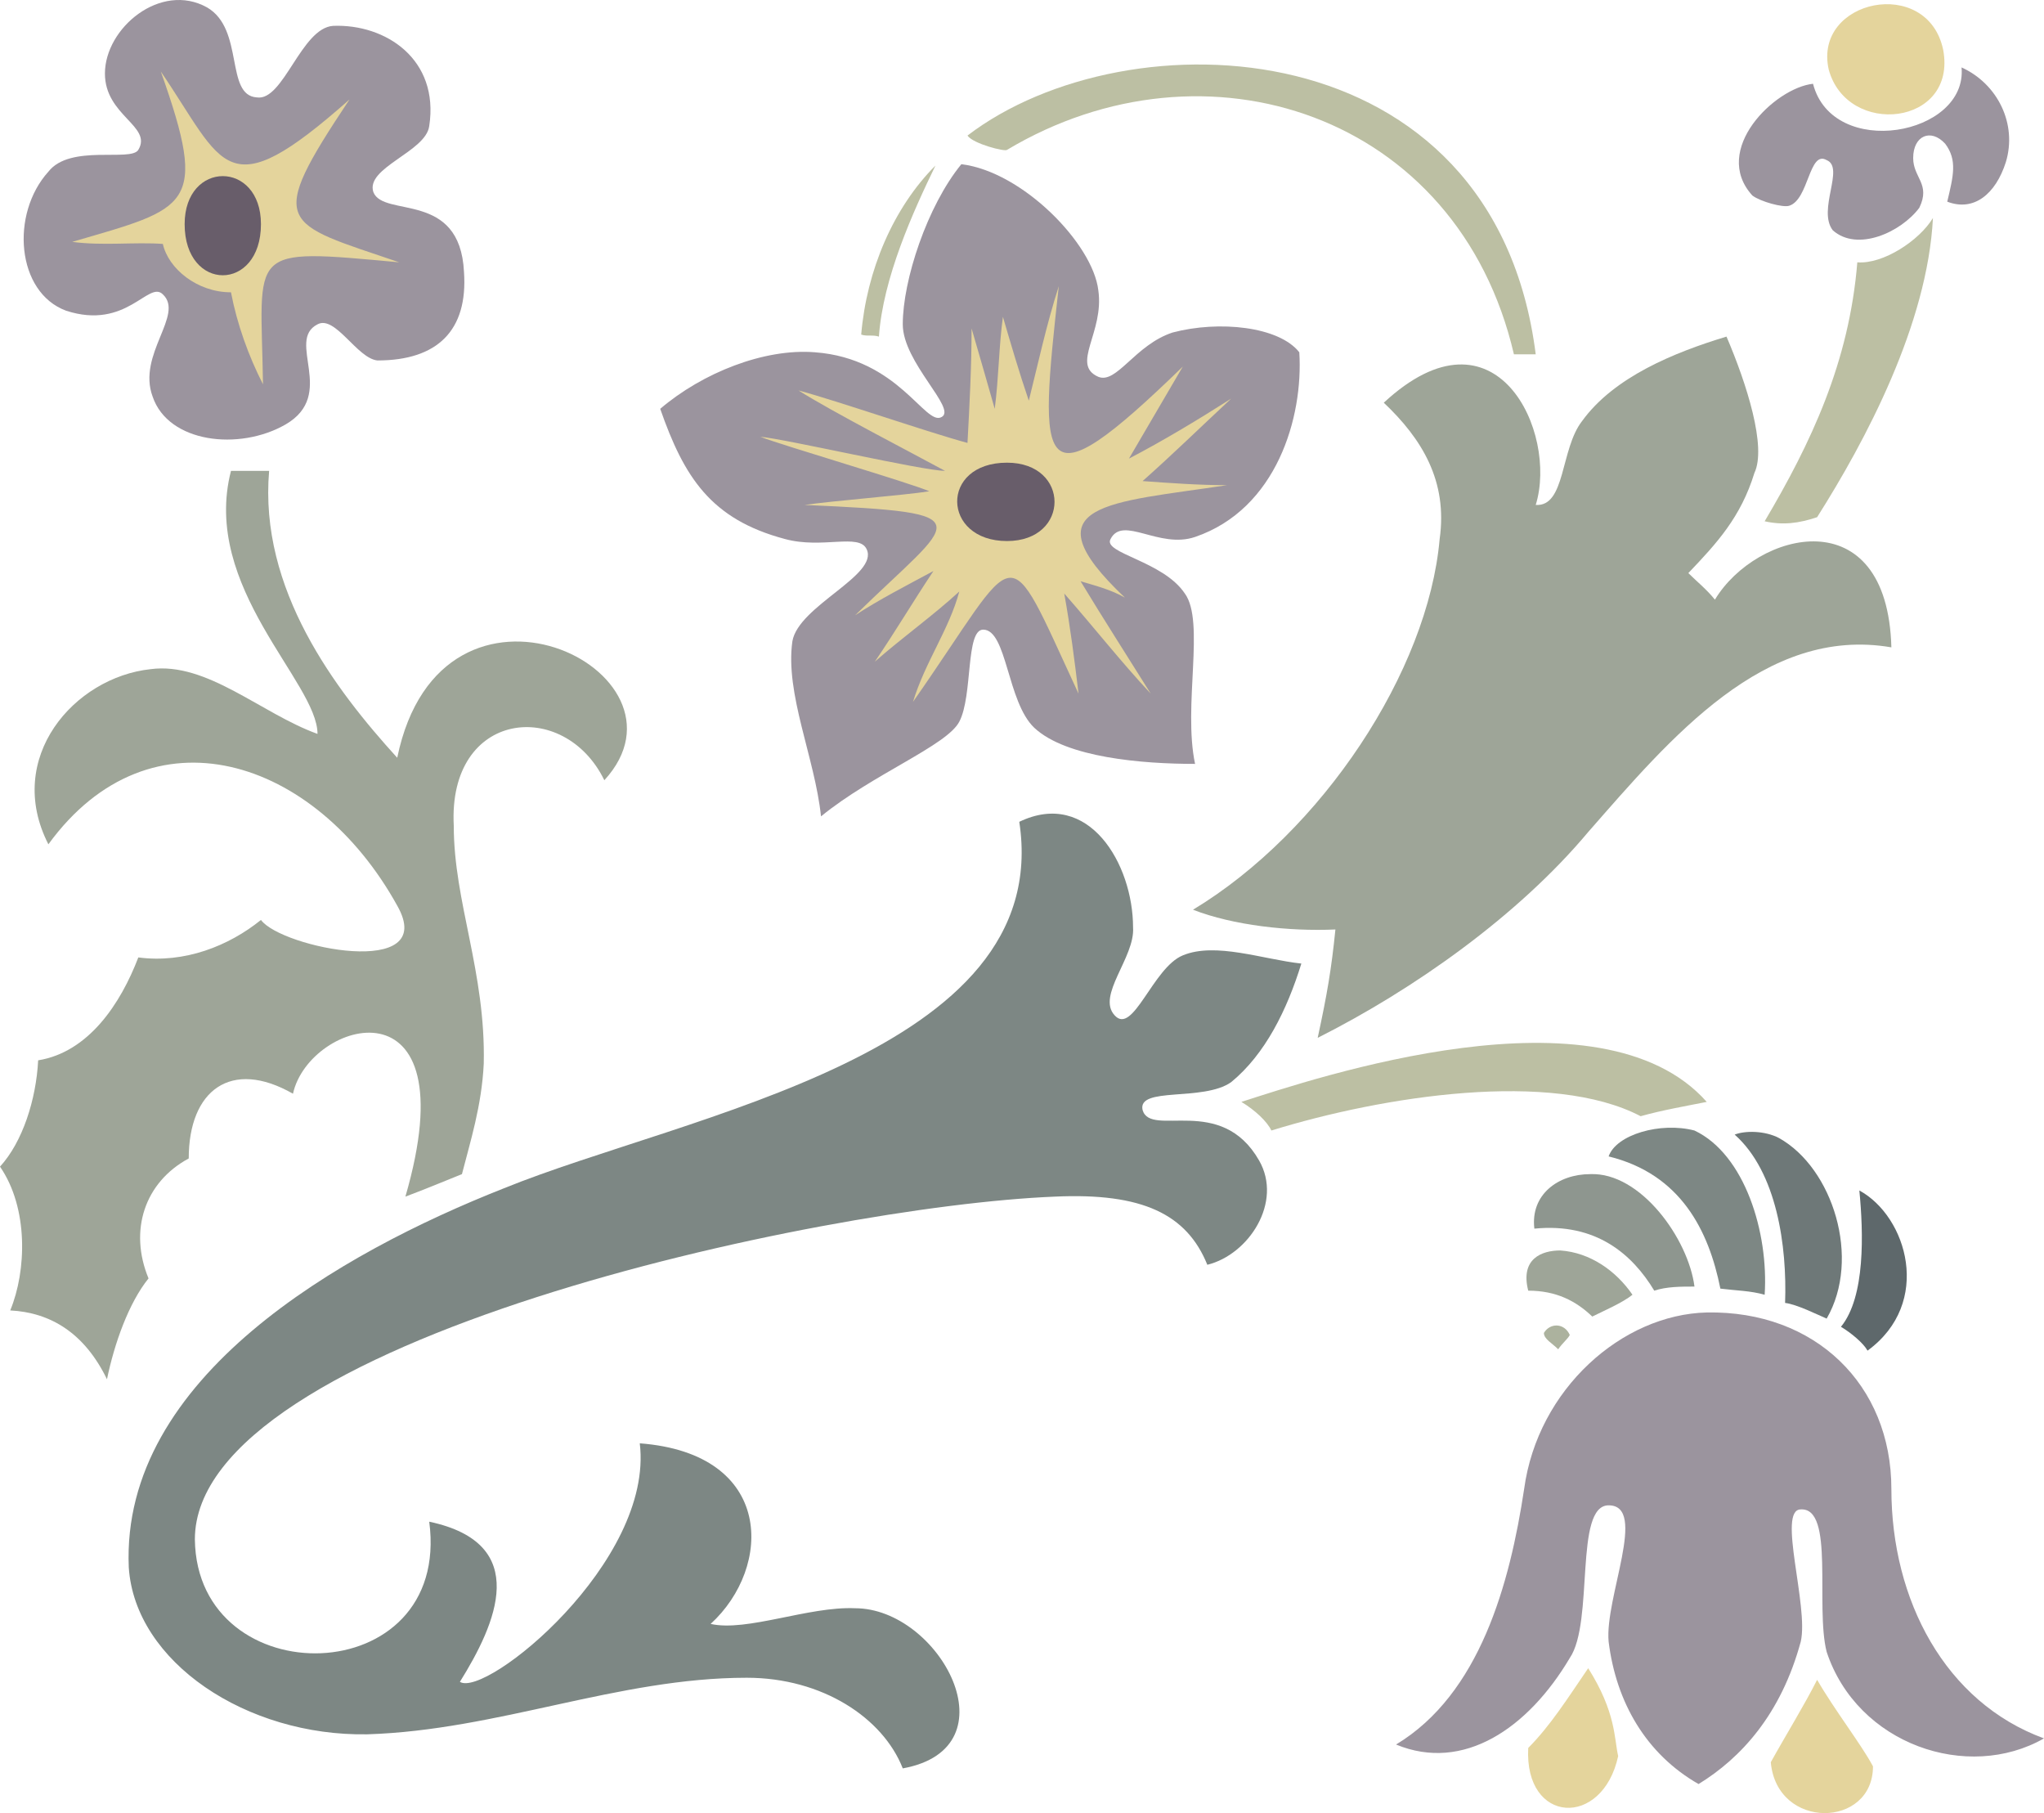 <svg height="255.414" viewBox="0 0 216 191.561" width="288" xmlns="http://www.w3.org/2000/svg"><path style="fill:#9b949e" d="M275.75 362.769c-5.328-.432-11.88 2.16-16.344 5.976 2.52 7.2 5.328 11.664 13.176 13.752 3.96 1.08 7.848-.648 8.64 1.08 1.296 2.736-7.2 5.976-7.848 9.72-.792 5.544 2.376 12.312 3.024 18.504 5.472-4.464 13.32-7.488 14.616-10.008 1.44-2.736.648-9.72 2.52-9.72 2.52 0 2.52 7.632 5.4 10.368 3.384 3.168 11.448 3.816 16.992 3.816-1.296-6.12 1.08-15.048-1.08-18-2.304-3.456-8.712-4.248-7.848-5.76 1.296-2.52 5.112 1.08 8.928-.216 8.64-2.952 11.448-12.672 11.016-19.512-2.16-2.736-8.496-3.384-13.392-2.088-3.96 1.296-5.904 5.472-7.848 4.68-2.952-1.296.648-4.68 0-9.144-.576-4.896-7.992-12.528-14.472-13.32-3.6 4.392-6.192 12.24-6.192 16.92 0 4.032 5.76 8.928 4.104 9.792-1.728 1.008-4.536-6.192-13.392-6.84z" transform="translate(-189.638 -325.55)"/><path style="fill:#e4d49c" d="M292.31 360.249c0 4.032-.216 8.064-.432 12.096-4.032-1.08-13.824-4.464-17.856-5.544 3.384 2.16 12.312 6.768 15.48 8.496-2.304 0-16.92-3.384-19.512-3.6 2.16.864 15.912 4.896 17.856 5.76-2.808.432-10.224 1.008-13.176 1.44 19.44.864 15.912 1.296 5.328 11.664 2.52-1.656 5.472-3.168 8.28-4.68-2.16 3.24-4.032 6.408-6.192 9.576 2.952-2.592 6.192-4.896 8.928-7.416-1.08 4.032-3.6 7.416-4.896 11.664 11.592-16.56 9.504-18.072 17.496-.864-.432-3.6-.864-6.984-1.512-10.584 3.168 3.6 5.976 7.2 9.144 10.584-2.52-4.032-5.112-8.064-7.416-11.88 1.44.432 3.168.864 4.68 1.728-10.584-10.008-1.512-10.008 10.8-11.88-2.952 0-5.976-.216-8.928-.432 3.168-2.808 6.192-5.76 9.36-8.712-3.384 2.16-7.2 4.464-10.8 6.336 1.872-3.168 3.816-6.552 5.688-9.72-15.48 15.048-15.264 11.016-13.104-8.496-1.296 4.032-2.16 8.064-3.168 12.096-1.008-2.952-1.872-5.904-2.736-8.856-.432 3.168-.432 6.336-.864 9.72-.792-2.808-1.656-5.76-2.448-8.496z" transform="translate(-189.638 -325.55)"/><path style="fill:#9b949e" d="M206.846 356.649c2.304 2.16-2.736 6.336-1.08 10.8 1.656 4.896 9.144 5.76 14.04 2.952 5.472-3.168 0-8.856 3.384-10.584 1.872-1.008 4.176 3.6 6.336 3.816 6.336 0 9.576-3.168 9.144-9.36-.432-8.64-8.496-5.688-9.576-8.424-.864-2.592 5.544-4.248 5.904-6.984 1.08-7.056-4.608-10.8-10.152-10.584-3.384.216-5.256 7.992-8.064 7.56-3.384-.216-1.296-7.2-5.256-9.504-4.896-2.736-10.8 2.16-10.8 6.984 0 4.464 5.04 5.544 3.528 8.064-.792 1.296-7.2-.648-9.504 2.304-4.032 4.464-3.384 12.744 1.872 14.688 6.408 2.088 8.712-3.24 10.224-1.728z" transform="translate(-189.638 -325.55)"/><path style="fill:#e4d49c" d="M217.43 366.153c-.216-14.4-1.944-14.4 14.4-12.888-12.456-4.248-14.184-3.816-5.256-17.208-13.176 11.664-13.176 6.984-19.944-2.952 5.112 14.4 2.952 14.4-9.36 18 3.24.432 6.624 0 9.576.216.576 2.592 3.6 5.112 7.2 5.112.648 3.384 1.872 6.768 3.384 9.72z" transform="translate(-189.638 -325.55)"/><path style="fill:#685d6a" d="M217.214 349.233c0-6.768-8.064-6.768-8.064 0 0 7.2 8.064 7.2 8.064 0zm78.84 33.48c6.696 0 6.696-8.28 0-8.28-7.128 0-6.912 8.28 0 8.28z" transform="translate(-189.638 -325.55)"/><path style="fill:#7d8784" d="M297.35 412.377c7.344-3.528 12.024 4.464 12.024 11.16.216 3.168-3.888 7.2-1.944 9.288 1.944 2.16 4.032-5.04 7.2-6.336 3.456-1.44 8.496.432 12.528.864-1.512 4.896-3.816 9.576-7.416 12.528-2.952 2.088-9.936.432-9.36 2.952.864 2.952 8.28-1.728 12.312 5.328 2.52 4.392-1.08 9.936-5.472 11.016-2.16-5.328-6.84-7.632-16.128-7.2-24.912 1.008-90.864 15.264-90.864 36.216.216 16.56 27.144 16.128 24.768-1.872 10.872 2.304 7.056 10.8 3.24 16.92 2.736 1.728 20.52-12.672 19.008-25.2 14.256 1.08 14.04 13.104 7.488 19.08 3.816.864 10.368-1.872 15.264-1.656 8.928 0 16.92 14.76 5.04 16.92-2.088-5.328-8.496-9.576-16.488-9.576-13.608 0-26.28 5.544-40.104 5.976-12.744.216-24.552-7.632-25.2-17.64-.864-20.088 22.464-33.264 39.6-40.032 19.296-7.848 58.248-14.184 54.504-38.736z" transform="translate(-189.638 -325.55)"/><path style="fill:#9b949e" d="M369.998 464.217c-8.928.216-17.856 8.064-19.296 18.648-1.512 10.008-4.68 21.672-13.536 27 7.128 2.952 13.968-1.728 18.36-9.144 2.592-3.816.432-16.128 4.104-16.128 4.176 0-.432 9.792 0 14.4.792 6.408 3.96 11.88 9.504 15.048 4.464-2.736 8.712-7.344 10.8-15.048.864-3.744-2.52-13.968 0-13.968 3.6-.216 1.512 10.224 2.736 15.048 3.24 9.792 14.904 13.752 22.968 9.144-10.44-3.816-16.128-14.616-16.128-26.352 0-11.016-8.064-18.864-19.512-18.648z" transform="translate(-189.638 -325.55)"/><path style="fill:#e4d49c" d="M357.47 501.8c2.952 4.68 2.736 7.417 3.168 9.289-1.656 7.632-9.936 7.2-9.504-.864 2.304-2.304 4.176-5.256 6.336-8.424zm24.192 1.225c-1.296 2.592-3.384 5.976-4.896 8.712.648 7.2 10.8 6.984 10.8.432-1.224-2.304-4.032-5.904-5.904-9.144z" transform="translate(-189.638 -325.55)"/><path style="fill:#acb29e" d="M354.302 468.105c.432-.648 1.008-1.08 1.224-1.512-.576-1.296-2.088-1.296-2.736-.216 0 .648.864 1.08 1.512 1.728z" transform="translate(-189.638 -325.55)"/><path style="fill:#5e686b" d="M386.99 468.249c6.912-5.04 4.176-14.184-.864-16.92.432 4.464.648 11.232-1.944 14.4 1.08.648 2.376 1.728 2.808 2.52z" transform="translate(-189.638 -325.55)"/><path style="fill:#6e7878" d="M382.67 464.865c3.672-6.336.648-15.912-5.04-19.08-1.512-.792-3.6-.792-4.68-.36 4.464 3.96 5.544 11.808 5.328 17.784 1.224.144 3.384 1.224 4.392 1.656z" transform="translate(-189.638 -325.55)"/><path style="fill:#7d8784" d="M376.118 462.345c.432-6.552-2.088-14.832-7.416-17.352-3.6-.936-8.28.432-9.072 2.736 7.632 1.872 10.584 7.848 11.808 13.968 1.728.216 3.168.216 4.68.648z" transform="translate(-189.638 -325.55)"/><path style="fill:#8e968f" d="M368.702 461.48c-.648-5.04-5.688-12.095-11.016-11.88-3.384 0-6.336 2.16-5.904 5.76 6.552-.647 10.368 2.737 12.672 6.553 1.296-.432 2.808-.432 4.248-.432z" transform="translate(-189.638 -325.55)"/><path style="fill:#9ea598" d="M362.15 462.345c-1.08.864-2.952 1.656-4.248 2.304-1.728-1.656-3.816-2.736-6.768-2.736-.864-3.384 1.44-4.248 3.384-4.248 3.168.216 5.904 2.16 7.632 4.68zM328.886 435.2c1.008-4.68 1.44-7.2 1.872-11.447-4.896.216-10.8-.432-15.048-2.088 13.608-8.208 24.84-25.2 26.064-39.168.864-6.12-1.872-10.584-5.904-14.4 11.88-11.016 18.432 3.168 16.056 10.8 3.168.216 2.592-5.904 4.896-8.856 3.384-4.68 9.792-7.272 15.264-8.928 2.16 5.04 4.248 11.664 2.952 14.4-1.44 4.68-3.96 7.416-6.984 10.584.864.864 1.944 1.728 2.808 2.808 4.392-7.272 18.216-10.8 18.648 5.04-13.392-2.304-23.328 9.576-32.04 19.512-7.416 8.856-18.432 16.632-28.584 21.744z" transform="translate(-189.638 -325.55)"/><path style="fill:#9b949e" d="M396.926 332.673c.648 7.2-13.608 9.792-15.696 1.728-4.032.432-10.8 6.984-6.408 11.808.864.648 3.24 1.296 3.888 1.08 2.088-.648 2.088-5.904 3.96-4.824 1.944.792-1.008 5.256.648 7.416 2.592 2.304 7.2.216 9.144-2.376 1.224-2.52-.648-3.168-.648-5.256 0-2.376 1.872-3.168 3.384-1.512 1.296 1.728.864 3.384.216 6.12 2.808 1.08 5.112-.792 6.192-4.176 1.224-4.032-.864-8.28-4.68-10.008z" transform="translate(-189.638 -325.55)"/><path style="fill:#e4d49c" d="M394.982 330.8c1.512 8.065-10.152 9.289-12.096 2.089-1.656-7.416 10.44-9.936 12.096-2.088z" transform="translate(-189.638 -325.55)"/><path style="fill:#2d2c2b" d="M231.47 429.08c-27.36-3.815-34.632 11.449-31.392 35.785 2.304-24.12 5.04-34.56 31.392-35.784z" transform="translate(-189.638 -325.55)"/><path style="fill:#bcbfa3" d="M320.822 441.969c1.44.864 2.736 2.088 3.168 3.024 11.88-3.672 29.664-6.408 39.024-1.512 2.304-.648 4.824-1.08 6.984-1.512-11.232-12.672-41.328-2.52-49.176 0zm28.8-78.984h2.304c-4.392-34.704-43.2-36-60.048-23.112.576.864 3.96 1.728 4.176 1.512 20.952-12.528 47.664-3.816 53.568 21.6zm26.496 17.64c1.944.432 3.6.216 5.544-.432 5.112-8.064 11.664-20.376 12.24-31.608-1.44 2.376-5.256 4.896-7.992 4.68-.864 10.584-4.896 19.08-9.792 27.36zm-87.624-37.585c-2.376 4.897-5.544 11.88-5.976 18.073-.648-.216-1.296 0-1.872-.216.576-6.768 3.384-13.392 7.848-17.856z" transform="translate(-189.638 -325.55)"/><path style="fill:#9ea598" d="M214.046 375.297h4.032c-1.08 12.528 6.984 23.112 13.536 30.312 4.68-22.68 32.472-9.144 21.888 2.376-4.248-8.712-16.56-7.416-15.912 4.824 0 8.064 3.384 15.408 3.168 25.128-.216 4.464-1.44 8.28-2.304 11.664-2.16.864-3.672 1.512-5.976 2.376 6.84-23.544-10.152-18.72-11.88-10.872-6.552-3.744-11.016-.36-11.016 6.84-4.68 2.52-6.336 7.632-4.248 12.672-2.088 2.592-3.6 6.84-4.392 10.656-2.376-4.896-5.976-7.056-10.224-7.272 1.728-4.176 1.944-10.8-1.08-15.192 2.376-2.592 3.816-7.056 4.032-11.232 5.328-.864 8.712-5.976 10.584-10.872 4.896.648 9.576-1.224 12.96-3.96 2.16 2.952 18.864 6.336 14.4-1.512-8.64-15.624-26.064-21.312-36.864-6.48-4.68-9.144 2.736-17.64 10.8-18.504 5.976-.792 11.664 4.68 17.64 6.84 0-5.472-12.312-15.48-9.144-27.792z" transform="translate(-189.638 -325.55)"/></svg>
